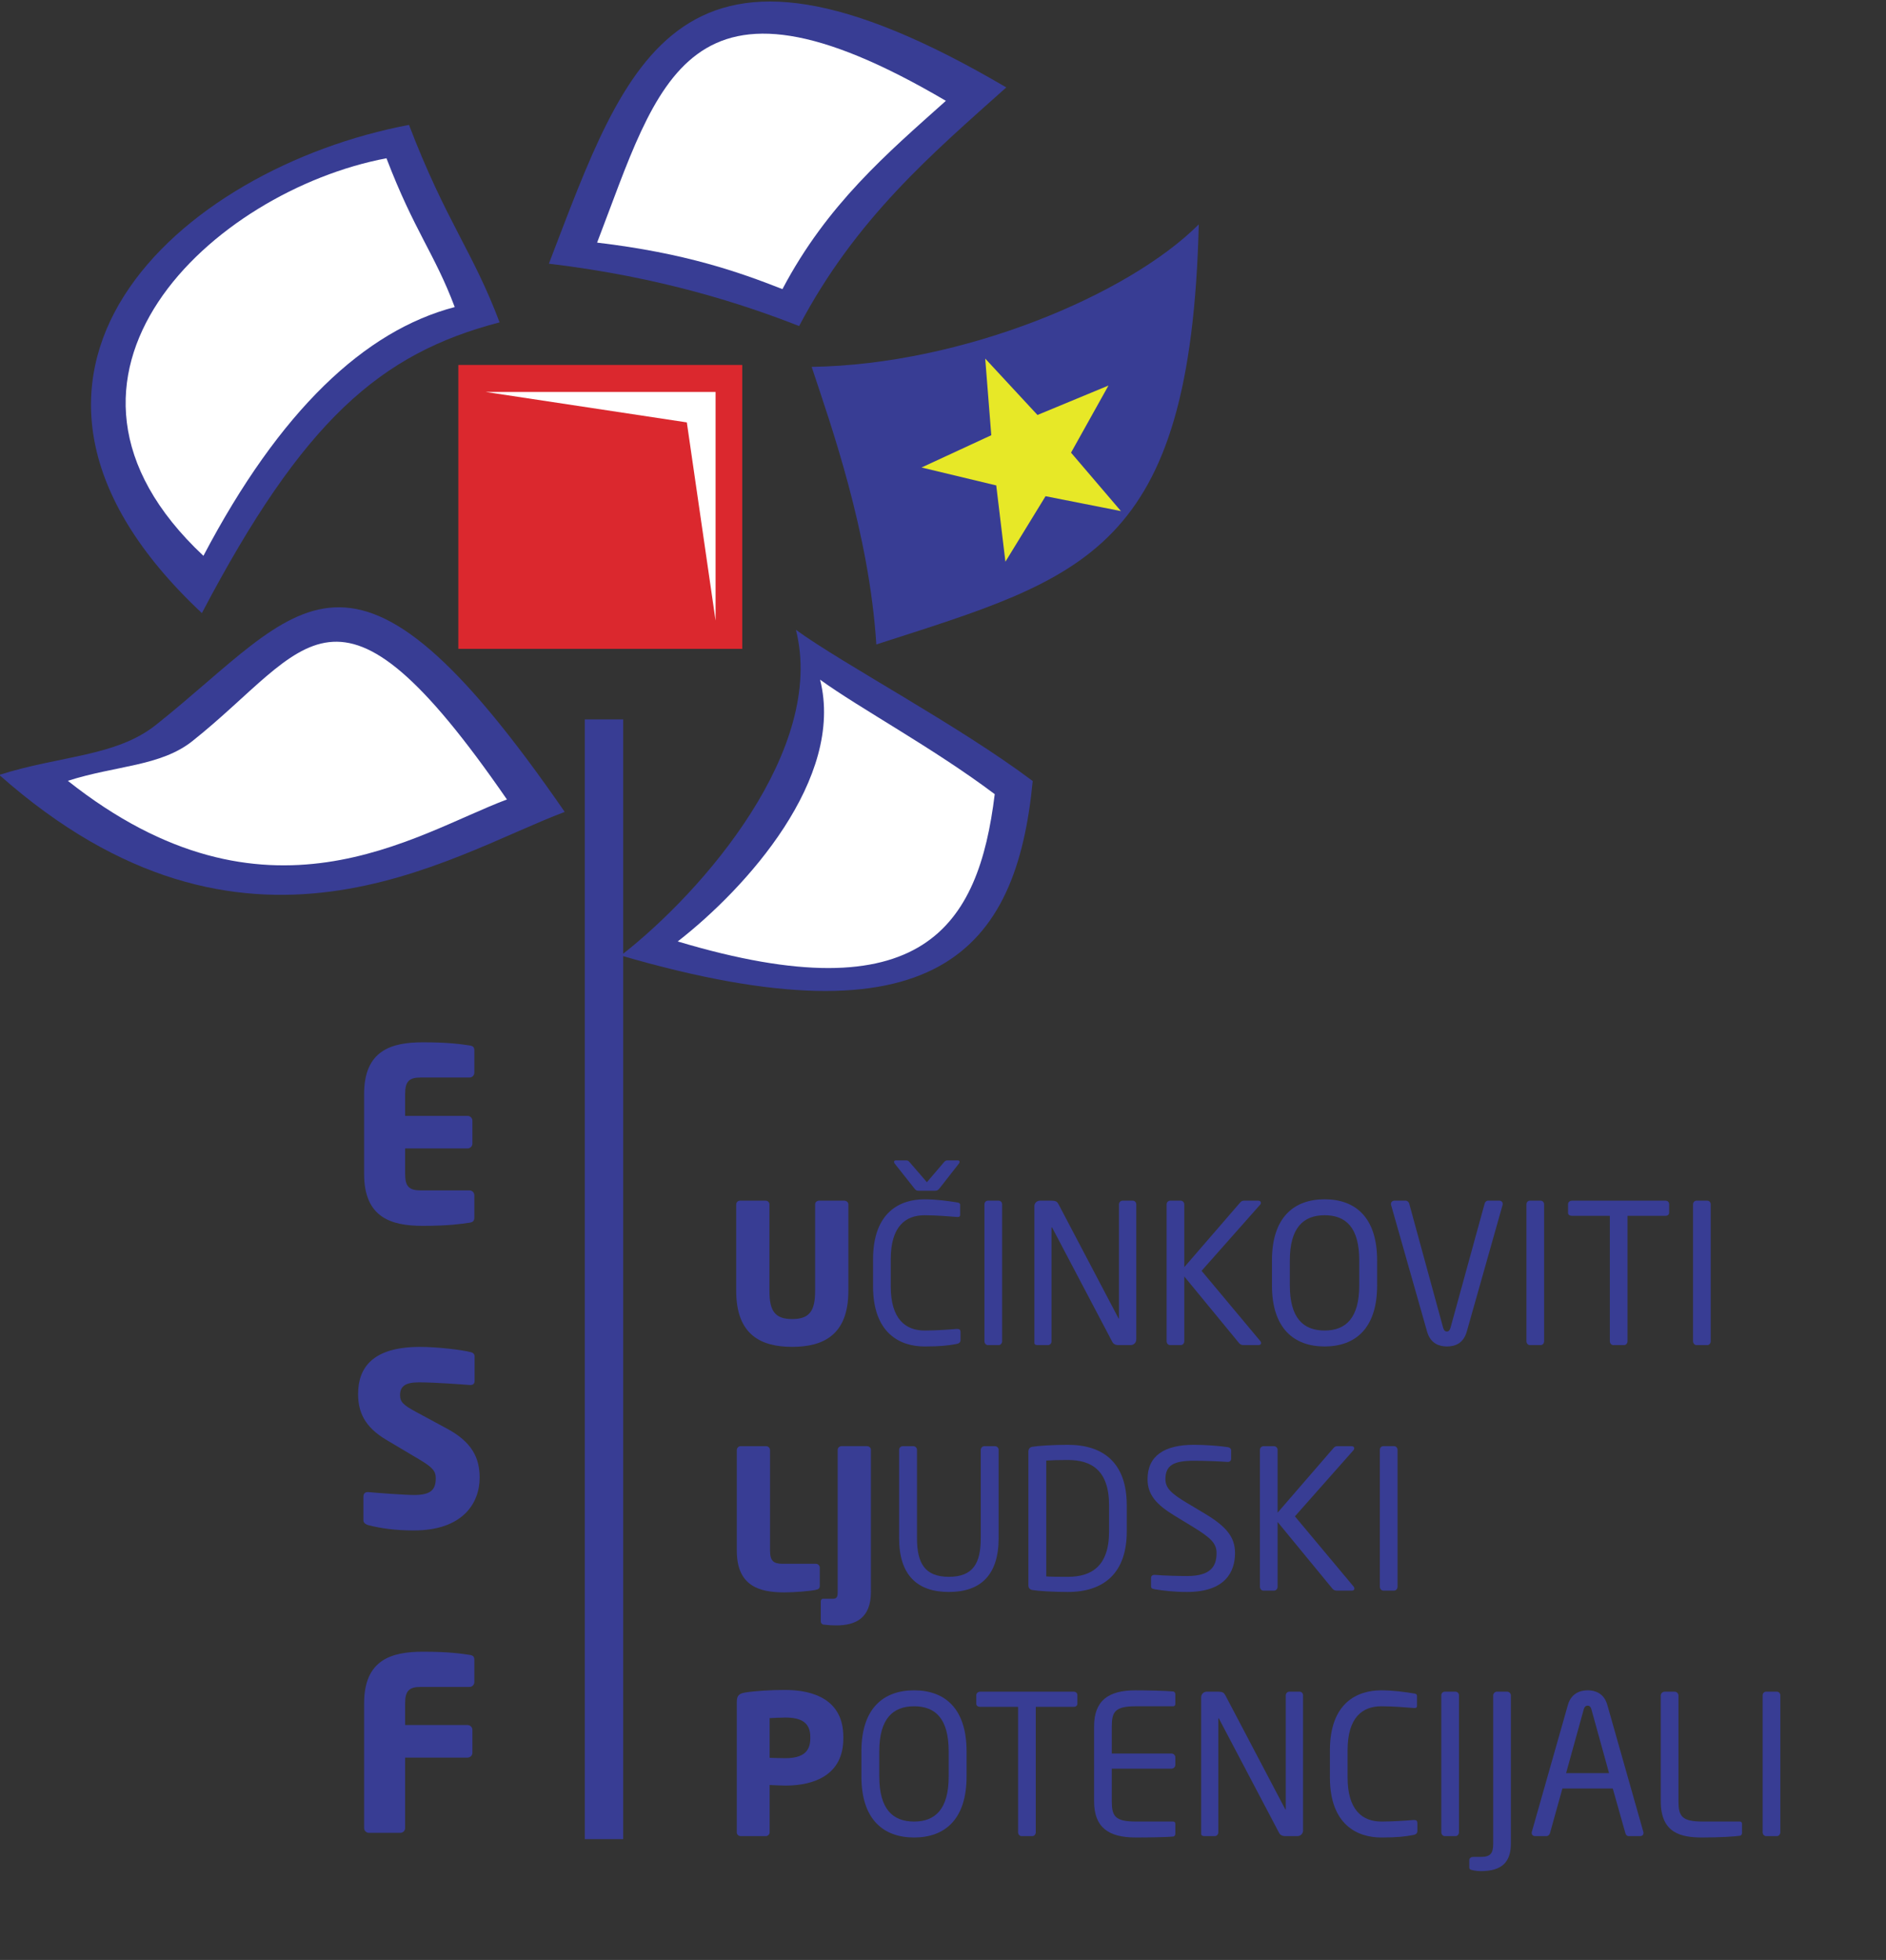 <?xml version="1.0" encoding="UTF-8" standalone="no"?>
<!-- Created with Inkscape (http://www.inkscape.org/) -->

<svg
   version="1.1"
   id="svg2"
   width="148.537"
   height="154.355"
   viewBox="0 0 148.537 154.355"
   xmlns="http://www.w3.org/2000/svg"
   xmlns:svg="http://www.w3.org/2000/svg">
  <rect x="0" y="0" width="148.537" height="154.355" fill="#333333" stroke="none"/>
  <defs
     id="defs6">
    <clipPath
       clipPathUnits="userSpaceOnUse"
       id="clipPath6780">
      <path
         d="M 0,0 H 467.717 V 680.315 H 0 Z"
         id="path6778" />
    </clipPath>
    <clipPath
       clipPathUnits="userSpaceOnUse"
       id="clipPath7262">
      <path
         d="M 171.496,240.609 H 287.717 V 359.664 H 171.496 Z"
         id="path7260" />
    </clipPath>
  </defs>
  <g
     id="g6752"
     transform="matrix(1.333,0,0,-1.333,-235.085,475.167)">
    <g
       id="g6774">
      <g
         id="g6776"
         clip-path="url(#clipPath6780)">
        <g
           id="g6782"
           transform="translate(-2.3e-4,-2e-5)">
          <g
             id="g7256">
            <g
               id="g7258"
               clip-path="url(#clipPath7262)">
              <g
                 id="g7264"
                 transform="translate(452.248,221.805)">
                <path
                   d="M 0,0 C 0,-1.721 0.949,-2.919 2.75,-2.919 4.527,-2.919 5.499,-1.696 5.499,0 5.499,1.696 4.51,2.886 2.75,2.886 0.965,2.886 0,1.721 0,0 m 1.174,0 c 0,0.989 0.458,2.002 1.576,2.002 C 3.867,2.002 4.326,0.989 4.326,0 4.326,-1.013 3.899,-2.034 2.75,-2.034 1.6,-2.034 1.174,-1.013 1.174,0"
                   style="fill:#ffffff;fill-opacity:1;fill-rule:nonzero;stroke:none"
                   id="path7266" />
              </g>
              <g
                 id="g7268"
                 transform="translate(459.541,221.066)">
                <path
                   d="M 0,0 C 0,0.555 0.193,1.319 0.892,1.319 1.584,1.319 1.857,0.579 1.857,0 1.857,-0.587 1.624,-1.343 0.909,-1.343 0.201,-1.343 0,-0.571 0,0 m 1.897,-2.082 h 1.046 v 6.03 H 1.865 V 1.576 H 1.849 C 1.528,1.97 1.15,2.155 0.611,2.155 -0.659,2.155 -1.126,1.142 -1.126,0 c 0,-1.134 0.467,-2.179 1.737,-2.179 0.507,0 0.949,0.161 1.27,0.563 h 0.016"
                   style="fill:#ffffff;fill-opacity:1;fill-rule:nonzero;stroke:none"
                   id="path7270" />
              </g>
              <g
                 id="g7272"
                 transform="translate(463.593,218.983)">
                <path
                   d="m 0,0 h 1.077 v 2.026 c 0,0.531 0.169,1.375 0.949,1.375 0.691,0 0.7,-0.683 0.7,-1.19 V 0 h 1.077 v 2.613 c 0,0.933 -0.426,1.624 -1.407,1.624 -0.563,0 -1.021,-0.185 -1.359,-0.659 H 1.021 V 4.141 H 0"
                   style="fill:#ffffff;fill-opacity:1;fill-rule:nonzero;stroke:none"
                   id="path7274" />
              </g>
              <g
                 id="g7276"
                 transform="translate(468.24,221.025)">
                <path
                   d="m 0,0 c 0,-1.19 0.796,-2.139 2.163,-2.139 1.375,0 2.171,0.949 2.171,2.139 0,1.367 -0.941,2.195 -2.171,2.195 C 0.941,2.195 0,1.367 0,0 m 1.126,0.129 c 0,0.619 0.337,1.23 1.037,1.23 0.707,0 1.045,-0.595 1.045,-1.23 0,-0.692 -0.217,-1.431 -1.045,-1.431 -0.82,0 -1.037,0.747 -1.037,1.431"
                   style="fill:#ffffff;fill-opacity:1;fill-rule:nonzero;stroke:none"
                   id="path7278" />
              </g>
              <g
                 id="g7280"
                 transform="translate(475.95,223.067)">
                <path
                   d="m 0,0 c -0.338,0.072 -0.667,0.153 -1.174,0.153 -0.844,0 -1.624,-0.394 -1.624,-1.287 0,-1.495 1.873,-0.94 1.873,-1.752 0,-0.402 -0.434,-0.507 -0.707,-0.507 -0.37,0 -0.724,0.105 -1.061,0.273 l -0.065,-0.884 c 0.394,-0.104 0.812,-0.177 1.222,-0.177 0.877,0 1.737,0.386 1.737,1.351 0,1.495 -1.873,1.077 -1.873,1.737 0,0.353 0.345,0.458 0.635,0.458 0.394,0 0.635,-0.064 0.965,-0.177"
                   style="fill:#ffffff;fill-opacity:1;fill-rule:nonzero;stroke:none"
                   id="path7282" />
              </g>
              <g
                 id="g7284"
                 transform="translate(479.046,222.288)">
                <path
                   d="m 0,0 h 2.01 l -2.098,-2.428 v -0.876 h 3.441 v 0.836 H 1.222 l 2.058,2.42 V 0.836 H 0"
                   style="fill:#ffffff;fill-opacity:1;fill-rule:nonzero;stroke:none"
                   id="path7286" />
              </g>
              <g
                 id="g7288"
                 transform="translate(483.242,218.983)">
                <path
                   d="m 0,0 h 1.077 v 2.026 c 0,0.531 0.169,1.375 0.949,1.375 0.692,0 0.7,-0.683 0.7,-1.19 V 0 h 1.077 v 2.613 c 0,0.933 -0.426,1.624 -1.407,1.624 -0.563,0 -1.021,-0.185 -1.359,-0.659 H 1.021 V 4.141 H 0"
                   style="fill:#ffffff;fill-opacity:1;fill-rule:nonzero;stroke:none"
                   id="path7290" />
              </g>
              <g
                 id="g7292"
                 transform="translate(488.372,221.982)">
                <path
                   d="m 0,0 c 0.362,0.273 0.82,0.45 1.278,0.45 0.635,0 0.933,-0.225 0.933,-0.892 H 1.616 c -0.45,0 -0.981,-0.04 -1.391,-0.241 -0.41,-0.201 -0.707,-0.563 -0.707,-1.182 0,-0.788 0.715,-1.23 1.447,-1.23 0.49,0 1.029,0.257 1.278,0.715 H 2.259 C 2.267,-2.508 2.267,-2.782 2.307,-2.999 H 3.256 C 3.232,-2.677 3.216,-2.388 3.208,-2.074 3.2,-1.769 3.192,-1.455 3.192,-1.037 v 0.53 c 0,1.223 -0.523,1.745 -1.785,1.745 -0.458,0 -1.021,-0.12 -1.439,-0.313 z m 0.547,-1.801 c 0,0.635 0.715,0.716 1.198,0.716 H 2.211 C 2.211,-1.407 2.163,-1.704 1.986,-1.938 1.817,-2.163 1.56,-2.307 1.23,-2.307 c -0.386,0 -0.683,0.152 -0.683,0.506"
                   style="fill:#ffffff;fill-opacity:1;fill-rule:nonzero;stroke:none"
                   id="path7294" />
              </g>
              <g
                 id="g7296"
                 transform="translate(492.649,218.983)">
                <path
                   d="M 0,0 H 1.077 V 2.01 H 1.093 L 2.476,0 H 3.842 L 2.106,2.291 3.65,4.141 H 2.38 L 1.093,2.484 H 1.077 V 6.03 H 0"
                   style="fill:#ffffff;fill-opacity:1;fill-rule:nonzero;stroke:none"
                   id="path7298" />
              </g>
              <path
                 d="m 499.355,218.983 h 1.077 v 6.03 h -1.077 z"
                 style="fill:#ffffff;fill-opacity:1;fill-rule:nonzero;stroke:none"
                 id="path7300" />
              <g
                 id="g7302"
                 transform="translate(501.3,221.025)">
                <path
                   d="m 0,0 c 0,-1.19 0.796,-2.139 2.163,-2.139 1.375,0 2.171,0.949 2.171,2.139 0,1.367 -0.941,2.195 -2.171,2.195 C 0.941,2.195 0,1.367 0,0 m 1.126,0.129 c 0,0.619 0.337,1.23 1.037,1.23 0.707,0 1.045,-0.595 1.045,-1.23 0,-0.692 -0.217,-1.431 -1.045,-1.431 -0.82,0 -1.037,0.747 -1.037,1.431"
                   style="fill:#ffffff;fill-opacity:1;fill-rule:nonzero;stroke:none"
                   id="path7304" />
              </g>
              <g
                 id="g7306"
                 transform="translate(508.255,219.819)">
                <path
                   d="m 0,0 c -0.62,0 -0.917,0.691 -0.917,1.254 0,0.635 0.233,1.311 0.965,1.311 0.627,0 0.901,-0.579 0.901,-1.287 C 0.949,0.587 0.675,0 0,0 M 0.996,3.304 V 2.742 H 0.98 c -0.297,0.474 -0.723,0.659 -1.269,0.659 -1.239,0 -1.753,-1.15 -1.753,-2.147 0,-1.109 0.465,-2.09 1.688,-2.09 0.603,0 1.085,0.305 1.286,0.659 h 0.017 c 0,-0.715 -0.057,-1.608 -1.247,-1.608 -0.338,0 -0.877,0.185 -1.206,0.362 L -1.592,-2.34 c 0.515,-0.217 1.004,-0.281 1.431,-0.281 1.736,0 2.186,1.061 2.186,2.187 v 3.738"
                   style="fill:#ffffff;fill-opacity:1;fill-rule:nonzero;stroke:none"
                   id="path7308" />
              </g>
              <g
                 id="g7310"
                 transform="translate(511.125,221.025)">
                <path
                   d="m 0,0 c 0,-1.19 0.796,-2.139 2.163,-2.139 1.375,0 2.171,0.949 2.171,2.139 0,1.367 -0.941,2.195 -2.171,2.195 C 0.941,2.195 0,1.367 0,0 m 1.126,0.129 c 0,0.619 0.337,1.23 1.037,1.23 0.707,0 1.045,-0.595 1.045,-1.23 0,-0.692 -0.217,-1.431 -1.045,-1.431 -0.82,0 -1.037,0.747 -1.037,1.431"
                   style="fill:#ffffff;fill-opacity:1;fill-rule:nonzero;stroke:none"
                   id="path7312" />
              </g>
              <g
                 id="g7314"
                 transform="translate(516.656,220.229)">
                <path
                   d="m 0,0 c 0,-0.82 0.466,-1.343 1.31,-1.343 0.322,0 0.571,0.032 0.796,0.097 l -0.032,0.852 c -0.112,-0.072 -0.297,-0.113 -0.49,-0.113 -0.41,0 -0.507,0.33 -0.507,0.684 V 2.106 H 2.034 V 2.894 H 1.077 V 4.068 L 0,3.723 V 2.894 H -0.796 V 2.106 H 0"
                   style="fill:#ffffff;fill-opacity:1;fill-rule:nonzero;stroke:none"
                   id="path7316" />
              </g>
              <path
                 d="m 519.454,218.983 h 1.077 v 4.141 h -1.077 z m 0,4.897 h 1.077 v 1.029 h -1.077 z"
                 style="fill:#ffffff;fill-opacity:1;fill-rule:nonzero;stroke:none"
                 id="path7318" />
              <g
                 id="g7320"
                 transform="translate(521.665,217.295)">
                <path
                   d="M 0,0 H 1.077 V 2.163 H 1.093 C 1.471,1.704 1.849,1.592 2.307,1.592 c 1.295,0 1.761,1.045 1.761,2.179 0,1.141 -0.466,2.154 -1.736,2.154 -0.636,0 -1.046,-0.281 -1.287,-0.683 H 1.029 V 5.829 H 0 Z m 2.05,5.089 c 0.7,0 0.893,-0.763 0.893,-1.318 0,-0.571 -0.201,-1.343 -0.909,-1.343 -0.716,0 -0.949,0.756 -0.949,1.343 0,0.579 0.274,1.318 0.965,1.318"
                   style="fill:#ffffff;fill-opacity:1;fill-rule:nonzero;stroke:none"
                   id="path7322" />
              </g>
              <g
                 id="g7324"
                 transform="translate(530.268,218.983)">
                <path
                   d="M 0,0 H 1.383 L 3.272,5.612 H 2.155 L 0.732,1.206 H 0.716 l -1.44,4.406 H -1.93"
                   style="fill:#ffffff;fill-opacity:1;fill-rule:nonzero;stroke:none"
                   id="path7326" />
              </g>
              <g
                 id="g7328"
                 transform="translate(534.255,223.277)">
                <path
                   d="M 0,0 0.563,-0.732 1.512,0.04 V -4.293 H 2.637 V 1.319 H 1.64"
                   style="fill:#ffffff;fill-opacity:1;fill-rule:nonzero;stroke:none"
                   id="path7330" />
              </g>
              <g
                 id="g7332"
                 transform="translate(452.38,84.015)">
                <path
                   d="M 0,0 H 0.37 V 1.87 L 2.182,0 H 2.691 L 0.724,1.978 2.535,3.741 H 2.053 L 0.37,2.063 V 3.741 H 0"
                   style="fill:#ffffff;fill-opacity:1;fill-rule:nonzero;stroke:none"
                   id="path7334" />
              </g>
              <g
                 id="g7336"
                 transform="translate(455.569,84.015)">
                <path
                   d="m 0,0 h 0.338 v 1.512 c 0,0.454 0.193,0.996 0.809,0.996 0.466,0 0.649,-0.332 0.649,-0.846 V 0 h 0.337 v 1.747 c 0,0.6 -0.257,1.051 -0.932,1.051 -0.569,0 -0.772,-0.306 -0.885,-0.552 H 0.306 V 2.733 H -0.021 C 0,2.514 0,2.299 0,2.09"
                   style="fill:#ffffff;fill-opacity:1;fill-rule:nonzero;stroke:none"
                   id="path7338" />
              </g>
              <g
                 id="g7340"
                 transform="translate(457.975,82.884)">
                <path
                   d="m 0,0 c 0.054,-0.011 0.15,-0.027 0.295,-0.027 0.493,0 0.616,0.333 0.616,0.772 V 3.864 H 0.573 V 0.788 C 0.573,0.504 0.547,0.263 0.204,0.263 0.139,0.263 0.048,0.279 0,0.294 Z M 0.911,5.044 H 0.573 V 4.593 h 0.338 z"
                   style="fill:#ffffff;fill-opacity:1;fill-rule:nonzero;stroke:none"
                   id="path7342" />
              </g>
              <path
                 d="m 459.739,84.015 h 0.338 v 2.733 h -0.338 z m 0.338,3.913 h -0.338 v -0.451 h 0.338 z"
                 style="fill:#ffffff;fill-opacity:1;fill-rule:nonzero;stroke:none"
                 id="path7344" />
              <g
                 id="g7346"
                 transform="translate(461.138,85.382)">
                <path
                   d="m 0,0 c 0,0.531 0.166,1.142 0.809,1.142 0.617,0 0.81,-0.483 0.81,-1.142 0,-0.498 -0.22,-1.077 -0.831,-1.077 C 0.214,-1.077 0,-0.537 0,0 M 1.956,1.366 H 1.619 V 1.055 H 1.608 C 1.356,1.383 1.12,1.431 0.756,1.431 -0.048,1.431 -0.37,0.831 -0.37,0 c 0,-0.606 0.279,-1.367 1.153,-1.367 0.348,0 0.648,0.14 0.83,0.536 h 0.011 c 0,-0.772 -0.075,-1.404 -0.943,-1.404 -0.295,0 -0.595,0.086 -0.804,0.193 L -0.15,-2.38 c 0.139,-0.043 0.466,-0.145 0.825,-0.145 0.938,0 1.281,0.622 1.281,1.383"
                   style="fill:#ffffff;fill-opacity:1;fill-rule:nonzero;stroke:none"
                   id="path7348" />
              </g>
              <g
                 id="g7350"
                 transform="translate(465.479,84.015)">
                <path
                   d="M 0,0 H 0.332 C 0.306,0.188 0.306,0.354 0.306,0.574 V 1.78 c 0,0.712 -0.285,1.018 -0.96,1.018 -0.241,0 -0.595,-0.087 -0.804,-0.188 V 2.283 c 0.252,0.16 0.52,0.225 0.804,0.225 0.456,0 0.622,-0.235 0.622,-0.702 V 1.667 h -0.065 c -0.707,0 -1.683,-0.044 -1.683,-0.96 0,-0.246 0.124,-0.772 0.901,-0.772 0.338,0 0.718,0.178 0.868,0.505 L 0,0.44 Z m -0.032,1.211 c 0,-0.294 -0.016,-0.987 -0.81,-0.987 -0.31,0 -0.568,0.135 -0.568,0.494 0,0.601 0.697,0.66 1.281,0.66 h 0.097"
                   style="fill:#ffffff;fill-opacity:1;fill-rule:nonzero;stroke:none"
                   id="path7352" />
              </g>
              <g
                 id="g7354"
                 transform="translate(468.288,85.382)">
                <path
                   d="m 0,0 c 0,0.531 0.166,1.142 0.809,1.142 0.617,0 0.81,-0.483 0.81,-1.142 0,-0.498 -0.22,-1.077 -0.831,-1.077 C 0.214,-1.077 0,-0.537 0,0 M 1.956,1.366 H 1.619 V 1.055 H 1.608 C 1.356,1.383 1.12,1.431 0.756,1.431 -0.048,1.431 -0.37,0.831 -0.37,0 c 0,-0.606 0.279,-1.367 1.153,-1.367 0.348,0 0.648,0.14 0.83,0.536 h 0.011 c 0,-0.772 -0.075,-1.404 -0.943,-1.404 -0.295,0 -0.595,0.086 -0.804,0.193 L -0.15,-2.38 c 0.139,-0.043 0.466,-0.145 0.825,-0.145 0.938,0 1.281,0.622 1.281,1.383"
                   style="fill:#ffffff;fill-opacity:1;fill-rule:nonzero;stroke:none"
                   id="path7356" />
              </g>
              <g
                 id="g7358"
                 transform="translate(471.059,84.015)">
                <path
                   d="m 0,0 h 0.338 v 1.351 c 0,0.492 0.144,1.092 0.68,1.092 0.086,0 0.177,-0.01 0.247,-0.031 V 2.766 C 1.206,2.781 1.109,2.798 1.029,2.798 0.681,2.798 0.45,2.514 0.327,2.208 H 0.316 V 2.733 H -0.021 C 0,2.535 0,2.422 0,2.123"
                   style="fill:#ffffff;fill-opacity:1;fill-rule:nonzero;stroke:none"
                   id="path7360" />
              </g>
              <g
                 id="g7362"
                 transform="translate(474.414,84.015)">
                <path
                   d="M 0,0 H 0.332 C 0.306,0.188 0.306,0.354 0.306,0.574 V 1.78 c 0,0.712 -0.285,1.018 -0.96,1.018 -0.241,0 -0.595,-0.087 -0.804,-0.188 V 2.283 c 0.252,0.16 0.52,0.225 0.804,0.225 0.456,0 0.622,-0.235 0.622,-0.702 V 1.667 h -0.065 c -0.707,0 -1.683,-0.044 -1.683,-0.96 0,-0.246 0.124,-0.772 0.901,-0.772 0.338,0 0.718,0.178 0.868,0.505 L 0,0.44 Z m -0.032,1.211 c 0,-0.294 -0.016,-0.987 -0.81,-0.987 -0.31,0 -0.568,0.135 -0.568,0.494 0,0.601 0.697,0.66 1.281,0.66 h 0.097"
                   style="fill:#ffffff;fill-opacity:1;fill-rule:nonzero;stroke:none"
                   id="path7364" />
              </g>
              <g
                 id="g7366"
                 transform="translate(475.755,84.015)">
                <path
                   d="m 0,0 h 0.338 v 2.443 h 0.616 v 0.29 H 0.338 v 0.236 c 0,0.327 -0.049,0.825 0.412,0.825 0.097,0 0.199,-0.021 0.268,-0.058 L 1.04,4.031 C 0.975,4.068 0.831,4.084 0.724,4.084 0.021,4.084 0,3.505 0,2.931 V 2.733 H -0.552 V 2.443 H 0"
                   style="fill:#ffffff;fill-opacity:1;fill-rule:nonzero;stroke:none"
                   id="path7368" />
              </g>
              <path
                 d="m 477.309,84.015 h 0.338 v 2.733 h -0.338 z m 0.338,3.913 h -0.338 v -0.451 h 0.338 z"
                 style="fill:#ffffff;fill-opacity:1;fill-rule:nonzero;stroke:none"
                 id="path7370" />
              <g
                 id="g7372"
                 transform="translate(480.305,86.705)">
                <path
                   d="m 0,0 c -0.096,0.033 -0.332,0.108 -0.659,0.108 -0.809,0 -1.35,-0.59 -1.35,-1.431 0,-0.761 0.428,-1.432 1.307,-1.432 0.258,0 0.472,0.017 0.702,0.096 l -0.032,0.317 c -0.203,-0.075 -0.402,-0.124 -0.617,-0.124 -0.615,0 -0.991,0.521 -0.991,1.143 0,0.664 0.37,1.141 1.03,1.141 0.182,0 0.402,-0.059 0.584,-0.139 z M 0.033,1.148 H -0.214 L -0.685,0.6 -1.158,1.148 h -0.246 l 0.499,-0.772 h 0.439"
                   style="fill:#ffffff;fill-opacity:1;fill-rule:nonzero;stroke:none"
                   id="path7374" />
              </g>
              <g
                 id="g7376"
                 transform="translate(480.879,84.015)">
                <path
                   d="M 0,0 H 0.338 V 1.404 L 1.688,0 H 2.155 L 0.659,1.522 1.994,2.733 H 1.56 L 0.338,1.613 V 4.02 H 0"
                   style="fill:#ffffff;fill-opacity:1;fill-rule:nonzero;stroke:none"
                   id="path7378" />
              </g>
              <path
                 d="m 483.559,84.015 h 0.338 v 2.733 h -0.338 z m 0.337,3.913 h -0.338 v -0.451 h 0.338 z"
                 style="fill:#ffffff;fill-opacity:1;fill-rule:nonzero;stroke:none"
                 id="path7380" />
              <g
                 id="g7382"
                 transform="translate(484.749,84.015)">
                <path
                   d="m 0,0 h 0.338 v 1.463 c 0,0.477 0.208,1.045 0.809,1.045 0.557,0 0.649,-0.407 0.649,-0.879 V 0 H 2.133 V 1.635 C 2.133,2.31 1.935,2.798 1.201,2.798 0.799,2.798 0.493,2.573 0.348,2.273 H 0.338 V 4.02 H 0"
                   style="fill:#ffffff;fill-opacity:1;fill-rule:nonzero;stroke:none"
                   id="path7384" />
              </g>
              <g
                 id="g7386"
                 transform="translate(488.978,84.079)">
                <path
                   d="m 0,0 c 0.241,-0.096 0.503,-0.129 0.766,-0.129 0.413,0 0.955,0.199 0.955,0.778 0,0.895 -1.346,0.83 -1.346,1.34 0,0.347 0.241,0.455 0.59,0.455 0.187,0 0.428,-0.048 0.605,-0.128 L 1.602,2.61 C 1.361,2.701 1.072,2.734 0.927,2.734 0.476,2.734 0.037,2.529 0.037,1.989 0.037,1.195 1.35,1.296 1.35,0.649 1.35,0.338 1.067,0.16 0.744,0.16 0.482,0.16 0.235,0.23 0.032,0.332"
                   style="fill:#ffffff;fill-opacity:1;fill-rule:nonzero;stroke:none"
                   id="path7388" />
              </g>
              <g
                 id="g7390"
                 transform="translate(492.482,86.748)">
                <path
                   d="M 0,0 H -0.622 V 0.777 L -0.959,0.66 V 0 h -0.536 v -0.289 h 0.536 v -1.597 c 0,-0.499 0.021,-0.912 0.621,-0.912 0.166,0 0.333,0.044 0.413,0.075 l -0.021,0.28 c -0.097,-0.039 -0.183,-0.065 -0.311,-0.065 -0.274,0 -0.365,0.204 -0.365,0.45 v 1.769 H 0"
                   style="fill:#ffffff;fill-opacity:1;fill-rule:nonzero;stroke:none"
                   id="path7392" />
              </g>
              <g
                 id="g7394"
                 transform="translate(494.659,84.015)">
                <path
                   d="M 0,0 H 0.332 C 0.305,0.188 0.305,0.354 0.305,0.574 V 1.78 c 0,0.712 -0.284,1.018 -0.96,1.018 -0.24,0 -0.595,-0.087 -0.804,-0.188 V 2.283 c 0.253,0.16 0.52,0.225 0.804,0.225 0.456,0 0.622,-0.235 0.622,-0.702 V 1.667 h -0.064 c -0.708,0 -1.683,-0.044 -1.683,-0.96 0,-0.246 0.123,-0.772 0.9,-0.772 0.338,0 0.719,0.178 0.869,0.505 L 0,0.44 Z m -0.033,1.211 c 0,-0.294 -0.016,-0.987 -0.809,-0.987 -0.311,0 -0.568,0.135 -0.568,0.494 0,0.601 0.696,0.66 1.281,0.66 h 0.096"
                   style="fill:#ffffff;fill-opacity:1;fill-rule:nonzero;stroke:none"
                   id="path7396" />
              </g>
              <g
                 id="g7398"
                 transform="translate(495.769,84.015)">
                <path
                   d="m 0,0 h 0.337 v 1.512 c 0,0.454 0.194,0.996 0.809,0.996 0.467,0 0.649,-0.332 0.649,-0.846 V 0 h 0.338 v 1.747 c 0,0.6 -0.258,1.051 -0.933,1.051 -0.568,0 -0.772,-0.306 -0.884,-0.552 H 0.305 V 2.733 H -0.022 C 0,2.514 0,2.299 0,2.09"
                   style="fill:#ffffff;fill-opacity:1;fill-rule:nonzero;stroke:none"
                   id="path7400" />
              </g>
              <g
                 id="g7402"
                 transform="translate(500.914,88.035)">
                <path
                   d="m 0,0 h -0.338 v -1.747 h -0.01 c -0.049,0.134 -0.317,0.525 -0.853,0.525 -0.804,0 -1.125,-0.6 -1.125,-1.431 0,-0.81 0.375,-1.432 1.125,-1.432 0.392,0 0.67,0.151 0.853,0.499 h 0.01 V -4.02 H 0 Z m -1.956,-2.653 c 0,0.53 0.166,1.141 0.809,1.141 0.6,0 0.809,-0.643 0.809,-1.141 0,-0.499 -0.209,-1.143 -0.809,-1.143 -0.643,0 -0.809,0.612 -0.809,1.143"
                   style="fill:#ffffff;fill-opacity:1;fill-rule:nonzero;stroke:none"
                   id="path7404" />
              </g>
              <g
                 id="g7406"
                 transform="translate(503.299,84.015)">
                <path
                   d="M 0,0 H 0.332 C 0.306,0.188 0.306,0.354 0.306,0.574 V 1.78 c 0,0.712 -0.285,1.018 -0.96,1.018 -0.241,0 -0.595,-0.087 -0.804,-0.188 V 2.283 c 0.252,0.16 0.52,0.225 0.804,0.225 0.456,0 0.622,-0.235 0.622,-0.702 V 1.667 h -0.064 c -0.708,0 -1.684,-0.044 -1.684,-0.96 0,-0.246 0.124,-0.772 0.901,-0.772 0.338,0 0.718,0.178 0.868,0.505 L 0,0.44 Z m -0.032,1.211 c 0,-0.294 -0.016,-0.987 -0.81,-0.987 -0.31,0 -0.568,0.135 -0.568,0.494 0,0.601 0.697,0.66 1.281,0.66 h 0.097"
                   style="fill:#ffffff;fill-opacity:1;fill-rule:nonzero;stroke:none"
                   id="path7408" />
              </g>
              <g
                 id="g7410"
                 transform="translate(504.408,84.015)">
                <path
                   d="m 0,0 h 0.338 v 1.351 c 0,0.492 0.144,1.092 0.68,1.092 0.086,0 0.177,-0.01 0.247,-0.031 V 2.766 C 1.206,2.781 1.109,2.798 1.029,2.798 0.681,2.798 0.45,2.514 0.327,2.208 H 0.316 V 2.733 H -0.021 C 0,2.535 0,2.422 0,2.123"
                   style="fill:#ffffff;fill-opacity:1;fill-rule:nonzero;stroke:none"
                   id="path7412" />
              </g>
              <g
                 id="g7414"
                 transform="translate(508.262,88.035)">
                <path
                   d="m 0,0 h -0.338 v -1.747 h -0.01 c -0.049,0.134 -0.317,0.525 -0.853,0.525 -0.804,0 -1.125,-0.6 -1.125,-1.431 0,-0.81 0.375,-1.432 1.125,-1.432 0.392,0 0.67,0.151 0.853,0.499 h 0.01 V -4.02 H 0 Z m -1.956,-2.653 c 0,0.53 0.166,1.141 0.809,1.141 0.6,0 0.809,-0.643 0.809,-1.141 0,-0.499 -0.209,-1.143 -0.809,-1.143 -0.643,0 -0.809,0.612 -0.809,1.143"
                   style="fill:#ffffff;fill-opacity:1;fill-rule:nonzero;stroke:none"
                   id="path7416" />
              </g>
              <g
                 id="g7418"
                 transform="translate(510.647,84.015)">
                <path
                   d="M 0,0 H 0.332 C 0.306,0.188 0.306,0.354 0.306,0.574 V 1.78 c 0,0.712 -0.285,1.018 -0.96,1.018 -0.241,0 -0.595,-0.087 -0.804,-0.188 V 2.283 c 0.252,0.16 0.52,0.225 0.804,0.225 0.456,0 0.622,-0.235 0.622,-0.702 V 1.667 h -0.065 c -0.707,0 -1.683,-0.044 -1.683,-0.96 0,-0.246 0.124,-0.772 0.901,-0.772 0.338,0 0.718,0.178 0.868,0.505 L 0,0.44 Z m -0.032,1.211 c 0,-0.294 -0.016,-0.987 -0.81,-0.987 -0.31,0 -0.568,0.135 -0.568,0.494 0,0.601 0.697,0.66 1.281,0.66 h 0.097"
                   style="fill:#ffffff;fill-opacity:1;fill-rule:nonzero;stroke:none"
                   id="path7420" />
              </g>
              <g
                 id="g7422"
                 transform="translate(513.284,84.015)">
                <path
                   d="M 0,0 H 1.897 V 0.321 H 0.37 V 1.763 H 1.758 V 2.084 H 0.37 V 3.42 H 1.833 V 3.741 H 0"
                   style="fill:#ffffff;fill-opacity:1;fill-rule:nonzero;stroke:none"
                   id="path7424" />
              </g>
              <g
                 id="g7426"
                 transform="translate(515.825,84.112)">
                <path
                   d="m 0,0 c 0.198,-0.086 0.482,-0.161 0.847,-0.161 0.579,0 1.227,0.3 1.227,1.056 0,1.093 -1.715,1.099 -1.715,1.849 0,0.483 0.424,0.643 0.809,0.643 0.252,0 0.515,-0.048 0.681,-0.139 L 1.908,3.586 C 1.651,3.682 1.356,3.709 1.174,3.709 c -0.659,0 -1.185,-0.375 -1.185,-0.976 0,-0.98 1.715,-1.071 1.715,-1.806 0,-0.531 -0.38,-0.766 -0.841,-0.766 -0.348,0 -0.606,0.08 -0.826,0.22"
                   style="fill:#ffffff;fill-opacity:1;fill-rule:nonzero;stroke:none"
                   id="path7428" />
              </g>
              <path
                 d="m 518.596,84.015 h 0.37 v 3.741 h -0.37 z"
                 style="fill:#ffffff;fill-opacity:1;fill-rule:nonzero;stroke:none"
                 id="path7430" />
              <g
                 id="g7432"
                 transform="translate(521.276,84.015)">
                <path
                   d="M 0,0 H 0.37 V 1.763 H 1.715 V 2.084 H 0.37 V 3.42 H 1.78 V 3.741 H 0"
                   style="fill:#ffffff;fill-opacity:1;fill-rule:nonzero;stroke:none"
                   id="path7434" />
              </g>
              <g
                 id="g7436"
                 transform="translate(523.458,85.382)">
                <path
                   d="M 0,0 C 0,-0.745 0.391,-1.432 1.276,-1.432 2.16,-1.432 2.551,-0.745 2.551,0 2.551,0.744 2.16,1.431 1.276,1.431 0.391,1.431 0,0.744 0,0 m 0.37,0 c 0,0.632 0.316,1.142 0.906,1.142 0.589,0 0.906,-0.51 0.906,-1.142 0,-0.633 -0.317,-1.142 -0.906,-1.142 -0.59,0 -0.906,0.509 -0.906,1.142"
                   style="fill:#ffffff;fill-opacity:1;fill-rule:nonzero;stroke:none"
                   id="path7438" />
              </g>
              <g
                 id="g7440"
                 transform="translate(526.647,84.015)">
                <path
                   d="m 0,0 h 0.338 v 1.512 c 0,0.454 0.193,0.996 0.809,0.996 0.466,0 0.649,-0.332 0.649,-0.846 V 0 h 0.337 v 1.747 c 0,0.6 -0.257,1.051 -0.932,1.051 -0.569,0 -0.772,-0.306 -0.885,-0.552 H 0.306 V 2.733 H -0.021 C 0,2.514 0,2.299 0,2.09"
                   style="fill:#ffffff;fill-opacity:1;fill-rule:nonzero;stroke:none"
                   id="path7442" />
              </g>
              <g
                 id="g7444"
                 transform="translate(531.792,88.035)">
                <path
                   d="m 0,0 h -0.337 v -1.747 h -0.011 c -0.048,0.134 -0.316,0.525 -0.853,0.525 -0.804,0 -1.125,-0.6 -1.125,-1.431 0,-0.81 0.375,-1.432 1.125,-1.432 0.392,0 0.67,0.151 0.853,0.499 h 0.011 V -4.02 H 0 Z m -1.956,-2.653 c 0,0.53 0.166,1.141 0.81,1.141 0.6,0 0.809,-0.643 0.809,-1.141 0,-0.499 -0.209,-1.143 -0.809,-1.143 -0.644,0 -0.81,0.612 -0.81,1.143"
                   style="fill:#ffffff;fill-opacity:1;fill-rule:nonzero;stroke:none"
                   id="path7446" />
              </g>
              <g
                 id="g7448"
                 transform="translate(532.398,85.382)">
                <path
                   d="M 0,0 C 0,-0.745 0.391,-1.432 1.276,-1.432 2.16,-1.432 2.552,-0.745 2.552,0 2.552,0.744 2.16,1.431 1.276,1.431 0.391,1.431 0,0.744 0,0 m 0.37,0 c 0,0.632 0.316,1.142 0.906,1.142 0.589,0 0.906,-0.51 0.906,-1.142 0,-0.633 -0.317,-1.142 -0.906,-1.142 -0.59,0 -0.906,0.509 -0.906,1.142"
                   style="fill:#ffffff;fill-opacity:1;fill-rule:nonzero;stroke:none"
                   id="path7450" />
              </g>
              <g
                 id="g7452"
                 transform="translate(537.495,86.748)">
                <path
                   d="M 0,0 H -0.354 L -1.147,-2.364 H -1.158 L -1.914,0 h -0.369 l 0.927,-2.733 h 0.397"
                   style="fill:#ffffff;fill-opacity:1;fill-rule:nonzero;stroke:none"
                   id="path7454" />
              </g>
              <path
                 d="m 537.967,84.015 h 0.338 v 2.733 h -0.338 z m 0.338,3.913 h -0.338 v -0.451 h 0.338 z"
                 style="fill:#ffffff;fill-opacity:1;fill-rule:nonzero;stroke:none"
                 id="path7456" />
              <g
                 id="g7458"
                 transform="translate(540.491,84.015)">
                <path
                   d="m 0,0 h 2.246 v 0.321 h -1.79 l 0.675,0.74 C 1.613,1.592 2.16,2.24 2.16,2.798 2.16,3.473 1.683,3.779 1.077,3.779 0.772,3.779 0.407,3.661 0.134,3.527 L 0.198,3.189 c 0.295,0.171 0.563,0.268 0.901,0.268 0.37,0 0.659,-0.279 0.659,-0.676 0,-0.455 -0.45,-1.013 -0.9,-1.511 L 0,0.321"
                   style="fill:#ffffff;fill-opacity:1;fill-rule:nonzero;stroke:none"
                   id="path7460" />
              </g>
              <g
                 id="g7462"
                 transform="translate(544.693,87.472)">
                <path
                   d="m 0,0 c 0.777,0 0.858,-0.965 0.858,-1.587 0,-0.621 -0.081,-1.585 -0.858,-1.585 -0.777,0 -0.858,0.964 -0.858,1.585 C -0.858,-0.965 -0.777,0 0,0 m 0,0.322 c -0.997,0 -1.228,-1.034 -1.228,-1.909 0,-0.781 0.161,-1.908 1.228,-1.908 1.067,0 1.227,1.127 1.227,1.908 0,0.875 -0.23,1.909 -1.227,1.909"
                   style="fill:#ffffff;fill-opacity:1;fill-rule:nonzero;stroke:none"
                   id="path7464" />
              </g>
              <g
                 id="g7466"
                 transform="translate(546.843,87.049)">
                <path
                   d="m 0,0 0.204,-0.241 0.605,0.53 v -3.323 h 0.37 V 0.708 H 0.847"
                   style="fill:#ffffff;fill-opacity:1;fill-rule:nonzero;stroke:none"
                   id="path7468" />
              </g>
              <g
                 id="g7470"
                 transform="translate(551.072,85.2)">
                <path
                   d="m 0,0 h -1.447 l 1.436,2.187 H 0 Z M -1.785,-0.322 H 0 v -0.863 h 0.37 v 0.863 H 0.922 V 0 H 0.37 V 2.557 H -0.102 L -1.785,0.043"
                   style="fill:#ffffff;fill-opacity:1;fill-rule:nonzero;stroke:none"
                   id="path7472" />
              </g>
              <path
                 d="m 552.669,84.015 h 0.434 v 0.45 h -0.434 z"
                 style="fill:#ffffff;fill-opacity:1;fill-rule:nonzero;stroke:none"
                 id="path7474" />
              <path
                 d="m 553.854,85.275 h 1.345 v 0.369 h -1.345 z"
                 style="fill:#ffffff;fill-opacity:1;fill-rule:nonzero;stroke:none"
                 id="path7476" />
              <g
                 id="g7478"
                 transform="translate(555.687,84.015)">
                <path
                   d="m 0,0 h 2.246 v 0.321 h -1.79 l 0.675,0.74 C 1.613,1.592 2.16,2.24 2.16,2.798 2.16,3.473 1.683,3.779 1.077,3.779 0.772,3.779 0.407,3.661 0.134,3.527 L 0.198,3.189 c 0.295,0.171 0.563,0.268 0.901,0.268 0.37,0 0.659,-0.279 0.659,-0.676 0,-0.455 -0.45,-1.013 -0.9,-1.511 L 0,0.321"
                   style="fill:#ffffff;fill-opacity:1;fill-rule:nonzero;stroke:none"
                   id="path7480" />
              </g>
              <g
                 id="g7482"
                 transform="translate(559.889,87.472)">
                <path
                   d="m 0,0 c 0.777,0 0.858,-0.965 0.858,-1.587 0,-0.621 -0.081,-1.585 -0.858,-1.585 -0.777,0 -0.858,0.964 -0.858,1.585 C -0.858,-0.965 -0.777,0 0,0 m 0,0.322 c -0.997,0 -1.227,-1.034 -1.227,-1.909 0,-0.781 0.16,-1.908 1.227,-1.908 1.067,0 1.227,1.127 1.227,1.908 0,0.875 -0.23,1.909 -1.227,1.909"
                   style="fill:#ffffff;fill-opacity:1;fill-rule:nonzero;stroke:none"
                   id="path7484" />
              </g>
              <g
                 id="g7486"
                 transform="translate(561.646,84.015)">
                <path
                   d="m 0,0 h 2.246 v 0.321 h -1.79 l 0.675,0.74 c 0.482,0.531 1.03,1.179 1.03,1.737 0,0.675 -0.477,0.981 -1.084,0.981 -0.305,0 -0.67,-0.118 -0.942,-0.252 L 0.198,3.189 c 0.296,0.171 0.563,0.268 0.901,0.268 0.37,0 0.659,-0.279 0.659,-0.676 0,-0.455 -0.45,-1.013 -0.9,-1.511 L 0,0.321"
                   style="fill:#ffffff;fill-opacity:1;fill-rule:nonzero;stroke:none"
                   id="path7488" />
              </g>
              <g
                 id="g7490"
                 transform="translate(565.849,87.472)">
                <path
                   d="m 0,0 c 0.777,0 0.858,-0.965 0.858,-1.587 0,-0.621 -0.081,-1.585 -0.858,-1.585 -0.777,0 -0.858,0.964 -0.858,1.585 C -0.858,-0.965 -0.777,0 0,0 m 0,0.322 c -0.997,0 -1.228,-1.034 -1.228,-1.909 0,-0.781 0.161,-1.908 1.228,-1.908 1.067,0 1.227,1.127 1.227,1.908 0,0.875 -0.23,1.909 -1.227,1.909"
                   style="fill:#ffffff;fill-opacity:1;fill-rule:nonzero;stroke:none"
                   id="path7492" />
              </g>
              <path
                 d="m 567.864,84.015 h 0.434 v 0.45 h -0.434 z"
                 style="fill:#ffffff;fill-opacity:1;fill-rule:nonzero;stroke:none"
                 id="path7494" />
              <path
                 d="m 203.438,318.129 h 16.775 v 16.774 h -16.775 z"
                 style="fill:#db282e;fill-opacity:1;fill-rule:nonzero;stroke:none"
                 id="path7496" />
              <g
                 id="g7498"
                 transform="translate(205.056,333.307)">
                <path
                   d="M 0,0 H 13.58 V -13.505 L 11.882,-1.798"
                   style="fill:#ffffff;fill-opacity:1;fill-rule:evenodd;stroke:none"
                   id="path7500" />
              </g>
              <g
                 id="g7502"
                 transform="translate(233.109,277.293)">
                <path
                   d="M 0,0 V 0.471 C 0,0.597 -0.057,0.655 -0.184,0.655 H -0.23 C -0.643,0.62 -1.47,0.563 -2.125,0.563 -3.25,0.563 -4.123,1.24 -4.123,3.17 v 1.596 c 0,1.953 0.873,2.607 1.998,2.607 0.666,0 1.517,-0.068 1.93,-0.103 h 0.034 c 0.115,0 0.138,0.058 0.138,0.127 v 0.585 c 0,0.104 -0.08,0.138 -0.183,0.15 -0.506,0.08 -1.206,0.183 -1.93,0.183 -1.413,0 -3.032,-0.735 -3.032,-3.549 V 3.17 c 0,-2.791 1.619,-3.549 3.032,-3.549 0.976,0 1.424,0.057 1.906,0.149 C -0.103,-0.207 0,-0.138 0,0 m -0.057,10.532 c 0,0.046 -0.035,0.081 -0.104,0.081 h -0.62 c -0.126,0 -0.16,-0.069 -0.264,-0.184 L -1.987,9.326 -2.94,10.429 c -0.103,0.115 -0.138,0.184 -0.264,0.184 h -0.62 c -0.069,0 -0.104,-0.035 -0.104,-0.081 0,-0.034 0.011,-0.08 0.046,-0.115 l 1.126,-1.424 c 0.103,-0.126 0.138,-0.172 0.275,-0.172 h 0.976 c 0.138,0 0.184,0.046 0.288,0.172 l 1.114,1.424 c 0.035,0.035 0.046,0.081 0.046,0.115"
                   style="fill:#383d94;fill-opacity:1;fill-rule:nonzero;stroke:none"
                   id="path7504" />
              </g>
              <g
                 id="g7506"
                 transform="translate(235.567,277.224)">
                <path
                   d="m 0,0 v 8.086 c 0,0.126 -0.092,0.218 -0.207,0.218 h -0.632 c -0.126,0 -0.206,-0.103 -0.206,-0.218 V 0 c 0,-0.127 0.092,-0.23 0.206,-0.23 h 0.632 C -0.08,-0.23 0,-0.115 0,0"
                   style="fill:#383d94;fill-opacity:1;fill-rule:nonzero;stroke:none"
                   id="path7508" />
              </g>
              <g
                 id="g7510"
                 transform="translate(243.492,277.327)">
                <path
                   d="m 0,0 v 7.983 c 0,0.115 -0.08,0.218 -0.206,0.218 h -0.609 c -0.115,0 -0.207,-0.103 -0.207,-0.218 V 1.264 c 0,-0.012 0,-0.035 -0.011,-0.035 l -0.024,0.035 -3.526,6.707 c -0.092,0.172 -0.149,0.23 -0.471,0.23 h -0.631 c -0.184,0 -0.334,-0.138 -0.334,-0.322 v -8.074 c 0,-0.115 0.093,-0.138 0.207,-0.138 h 0.597 c 0.116,0 0.207,0.103 0.207,0.218 v 6.708 c 0,0.023 0,0.034 0.012,0.034 0.011,0 0.023,-0.011 0.035,-0.034 l 3.549,-6.742 c 0.057,-0.115 0.183,-0.184 0.367,-0.184 h 0.712 C -0.149,-0.333 0,-0.184 0,0"
                   style="fill:#383d94;fill-opacity:1;fill-rule:nonzero;stroke:none"
                   id="path7512" />
              </g>
              <g
                 id="g7514"
                 transform="translate(250.866,277.11)">
                <path
                   d="m 0,0 c 0,0.046 -0.023,0.103 -0.058,0.137 l -3.457,4.136 3.457,3.904 c 0.035,0.035 0.047,0.081 0.047,0.115 0,0.069 -0.047,0.127 -0.161,0.127 h -0.827 c -0.115,0 -0.161,-0.035 -0.23,-0.104 L -4.537,4.49 v 3.711 c 0,0.126 -0.103,0.218 -0.218,0.218 h -0.609 c -0.126,0 -0.218,-0.104 -0.218,-0.218 V 0.115 c 0,-0.127 0.092,-0.23 0.207,-0.23 h 0.631 c 0.127,0 0.207,0.115 0.207,0.23 V 3.939 L -1.298,0 c 0.069,-0.081 0.15,-0.115 0.253,-0.115 h 0.896 C -0.046,-0.115 0,-0.058 0,0"
                   style="fill:#383d94;fill-opacity:1;fill-rule:nonzero;stroke:none"
                   id="path7516" />
              </g>
              <g
                 id="g7518"
                 transform="translate(257.723,280.521)">
                <path
                   d="m 0,0 v 1.481 c 0,2.55 -1.298,3.607 -3.101,3.607 -1.803,0 -3.113,-1.057 -3.113,-3.607 V 0 c 0,-2.55 1.31,-3.607 3.113,-3.607 C -1.298,-3.607 0,-2.55 0,0 m -1.057,0 c 0,-1.93 -0.792,-2.665 -2.044,-2.665 -1.263,0 -2.056,0.735 -2.056,2.665 v 1.481 c 0,1.93 0.804,2.665 2.056,2.665 1.264,0 2.044,-0.735 2.044,-2.665"
                   style="fill:#383d94;fill-opacity:1;fill-rule:nonzero;stroke:none"
                   id="path7520" />
              </g>
              <g
                 id="g7522"
                 transform="translate(265.143,285.333)">
                <path
                   d="m 0,0 c 0,0.115 -0.08,0.195 -0.196,0.195 h -0.677 c -0.092,0 -0.172,-0.08 -0.195,-0.172 l -2.011,-7.317 c -0.045,-0.16 -0.103,-0.241 -0.217,-0.241 -0.127,0 -0.184,0.081 -0.23,0.241 l -1.999,7.317 c -0.023,0.092 -0.114,0.172 -0.207,0.172 h -0.666 c -0.114,0 -0.206,-0.08 -0.206,-0.195 0,-0.023 0,-0.046 0.011,-0.069 l 2.125,-7.477 c 0.207,-0.724 0.747,-0.873 1.172,-0.873 0.436,0 0.964,0.149 1.171,0.873 l 2.114,7.477 C 0,-0.046 0,-0.023 0,0"
                   style="fill:#383d94;fill-opacity:1;fill-rule:nonzero;stroke:none"
                   id="path7524" />
              </g>
              <g
                 id="g7526"
                 transform="translate(267.589,277.224)">
                <path
                   d="m 0,0 v 8.086 c 0,0.126 -0.092,0.218 -0.206,0.218 h -0.632 c -0.127,0 -0.207,-0.103 -0.207,-0.218 V 0 c 0,-0.127 0.092,-0.23 0.207,-0.23 h 0.632 C -0.08,-0.23 0,-0.115 0,0"
                   style="fill:#383d94;fill-opacity:1;fill-rule:nonzero;stroke:none"
                   id="path7528" />
              </g>
              <g
                 id="g7530"
                 transform="translate(274.975,284.816)">
                <path
                   d="m 0,0 v 0.506 c 0,0.126 -0.092,0.206 -0.218,0.206 h -5.525 c -0.126,0 -0.229,-0.092 -0.229,-0.206 V 0 c 0,-0.126 0.103,-0.184 0.229,-0.184 h 2.24 v -7.408 c 0,-0.126 0.092,-0.23 0.207,-0.23 h 0.631 c 0.126,0 0.207,0.116 0.207,0.23 v 7.408 h 2.24 C -0.092,-0.184 0,-0.115 0,0"
                   style="fill:#383d94;fill-opacity:1;fill-rule:nonzero;stroke:none"
                   id="path7532" />
              </g>
              <g
                 id="g7534"
                 transform="translate(277.433,277.224)">
                <path
                   d="m 0,0 v 8.086 c 0,0.126 -0.092,0.218 -0.206,0.218 h -0.632 c -0.127,0 -0.207,-0.103 -0.207,-0.218 V 0 c 0,-0.127 0.092,-0.23 0.207,-0.23 h 0.632 C -0.08,-0.23 0,-0.115 0,0"
                   style="fill:#383d94;fill-opacity:1;fill-rule:nonzero;stroke:none"
                   id="path7536" />
              </g>
              <g
                 id="g7538"
                 transform="translate(226.482,280.199)">
                <path
                   d="m 0,0 v 5.111 c 0,0.126 -0.115,0.218 -0.241,0.218 h -1.493 c -0.127,0 -0.23,-0.092 -0.23,-0.218 V 0 c 0,-1.172 -0.321,-1.666 -1.355,-1.666 -1.034,0 -1.344,0.494 -1.344,1.666 v 5.111 c 0,0.126 -0.103,0.218 -0.23,0.218 h -1.505 c -0.126,0 -0.229,-0.092 -0.229,-0.218 V 0 c 0,-2.619 1.481,-3.308 3.308,-3.308 C -1.493,-3.308 0,-2.619 0,0"
                   style="fill:#383d94;fill-opacity:1;fill-rule:nonzero;stroke:none"
                   id="path7540" />
              </g>
              <g
                 id="g7542"
                 transform="translate(224.794,262.776)">
                <path
                   d="m 0,0 v 1.068 c 0,0.127 -0.103,0.23 -0.23,0.23 h -1.975 c -0.54,0 -0.735,0.183 -0.735,0.781 v 5.938 c 0,0.126 -0.104,0.23 -0.23,0.23 h -1.505 c -0.126,0 -0.229,-0.104 -0.229,-0.23 V 2.079 c 0,-2.09 1.32,-2.47 2.802,-2.47 0.609,0 1.493,0.069 1.872,0.15 C -0.069,-0.207 0,-0.149 0,0"
                   style="fill:#383d94;fill-opacity:1;fill-rule:nonzero;stroke:none"
                   id="path7544" />
              </g>
              <g
                 id="g7546"
                 transform="translate(227.815,262.421)">
                <path
                   d="M 0,0 V 8.384 C 0,8.51 -0.104,8.603 -0.23,8.603 h -1.505 c -0.126,0 -0.229,-0.093 -0.229,-0.219 V 0 c 0,-0.287 -0.035,-0.414 -0.299,-0.414 h -0.574 c -0.081,0 -0.126,-0.08 -0.126,-0.161 v -1.171 c 0,-0.103 0.069,-0.184 0.172,-0.195 0.31,-0.035 0.471,-0.046 0.735,-0.046 C -0.896,-1.987 0,-1.562 0,0"
                   style="fill:#383d94;fill-opacity:1;fill-rule:nonzero;stroke:none"
                   id="path7548" />
              </g>
              <g
                 id="g7550"
                 transform="translate(235.361,265.59)">
                <path
                   d="m 0,0 v 5.215 c 0,0.126 -0.103,0.218 -0.218,0.218 h -0.62 c -0.127,0 -0.219,-0.104 -0.219,-0.218 V 0 c 0,-1.493 -0.459,-2.285 -1.883,-2.285 -1.424,0 -1.884,0.804 -1.884,2.285 v 5.215 c 0,0.126 -0.103,0.218 -0.218,0.218 h -0.62 c -0.126,0 -0.219,-0.104 -0.219,-0.218 V 0 c 0,-2.194 1.08,-3.181 2.941,-3.181 C -1.079,-3.181 0,-2.194 0,0"
                   style="fill:#383d94;fill-opacity:1;fill-rule:nonzero;stroke:none"
                   id="path7552" />
              </g>
              <g
                 id="g7554"
                 transform="translate(242.93,265.981)">
                <path
                   d="m 0,0 v 1.55 c 0,2.481 -1.355,3.573 -3.481,3.573 -0.872,0 -1.757,-0.058 -2.09,-0.115 C -5.72,4.985 -5.812,4.882 -5.812,4.72 v -7.89 c 0,-0.173 0.092,-0.264 0.241,-0.287 0.333,-0.058 1.218,-0.115 2.09,-0.115 C -1.355,-3.572 0,-2.458 0,0 m -1.045,0 c 0,-2.068 -1.057,-2.676 -2.436,-2.676 -0.54,0 -0.907,0 -1.275,0.023 v 6.845 c 0.38,0.023 0.735,0.034 1.275,0.034 1.379,0 2.436,-0.597 2.436,-2.676"
                   style="fill:#383d94;fill-opacity:1;fill-rule:nonzero;stroke:none"
                   id="path7556" />
              </g>
              <g
                 id="g7558"
                 transform="translate(249.327,264.706)">
                <path
                   d="M 0,0 C 0,0.919 -0.471,1.55 -1.803,2.343 L -2.86,2.975 c -0.873,0.528 -1.252,0.849 -1.252,1.389 0,0.839 0.505,1.092 1.689,1.092 0.666,0 1.47,-0.034 1.975,-0.069 h 0.023 c 0.115,0 0.195,0.069 0.195,0.183 v 0.494 c 0,0.115 -0.08,0.172 -0.195,0.196 -0.437,0.069 -1.321,0.138 -1.998,0.138 -1.746,0 -2.745,-0.644 -2.745,-2.034 0,-0.918 0.528,-1.504 1.584,-2.147 L -2.47,1.539 C -1.424,0.896 -1.091,0.574 -1.091,0 c 0,-0.804 -0.368,-1.355 -1.746,-1.355 -0.528,0 -1.367,0.023 -1.895,0.069 h -0.034 c -0.104,0 -0.196,-0.058 -0.196,-0.184 v -0.46 c 0,-0.126 0.023,-0.172 0.218,-0.207 0.506,-0.08 1.103,-0.16 1.907,-0.16 C -0.574,-2.297 0,-1.103 0,0"
                   style="fill:#383d94;fill-opacity:1;fill-rule:nonzero;stroke:none"
                   id="path7560" />
              </g>
              <g
                 id="g7562"
                 transform="translate(256.38,262.604)">
                <path
                   d="m 0,0 c 0,0.046 -0.023,0.103 -0.058,0.137 l -3.457,4.136 3.457,3.905 c 0.035,0.034 0.047,0.08 0.047,0.115 0,0.069 -0.047,0.126 -0.162,0.126 H -1 c -0.114,0 -0.16,-0.035 -0.229,-0.104 L -4.537,4.491 v 3.71 c 0,0.126 -0.103,0.218 -0.218,0.218 h -0.609 c -0.127,0 -0.218,-0.104 -0.218,-0.218 V 0.115 c 0,-0.126 0.091,-0.23 0.207,-0.23 h 0.631 c 0.126,0 0.207,0.115 0.207,0.23 V 3.94 L -1.298,0 c 0.069,-0.08 0.149,-0.115 0.253,-0.115 h 0.896 C -0.046,-0.115 0,-0.058 0,0"
                   style="fill:#383d94;fill-opacity:1;fill-rule:nonzero;stroke:none"
                   id="path7564" />
              </g>
              <g
                 id="g7566"
                 transform="translate(258.929,262.719)">
                <path
                   d="m 0,0 v 8.086 c 0,0.126 -0.092,0.219 -0.206,0.219 h -0.632 c -0.127,0 -0.207,-0.104 -0.207,-0.219 V 0 c 0,-0.126 0.092,-0.23 0.207,-0.23 h 0.632 C -0.08,-0.23 0,-0.115 0,0"
                   style="fill:#383d94;fill-opacity:1;fill-rule:nonzero;stroke:none"
                   id="path7568" />
              </g>
              <g
                 id="g7570"
                 transform="translate(226.184,253.75)">
                <path
                   d="m 0,0 v 0.103 c 0,2.16 -1.711,2.768 -3.446,2.768 -0.827,0 -1.745,-0.057 -2.331,-0.149 C -6.133,2.665 -6.294,2.561 -6.294,2.171 v -7.719 c 0,-0.126 0.104,-0.218 0.23,-0.218 h 1.481 c 0.127,0 0.23,0.103 0.23,0.23 v 2.79 C -4.066,-2.757 -3.698,-2.78 -3.422,-2.78 -1.711,-2.78 0,-2.148 0,0 m -1.952,0 c 0,-0.781 -0.448,-1.16 -1.47,-1.16 -0.127,0 -0.804,0.011 -0.931,0.022 v 2.344 c 0.138,0.011 0.77,0.034 0.931,0.034 0.964,0 1.47,-0.321 1.47,-1.137"
                   style="fill:#383d94;fill-opacity:1;fill-rule:nonzero;stroke:none"
                   id="path7572" />
              </g>
              <g
                 id="g7574"
                 transform="translate(233.466,251.51)">
                <path
                   d="m 0,0 v 1.481 c 0,2.55 -1.298,3.607 -3.101,3.607 -1.803,0 -3.113,-1.057 -3.113,-3.607 V 0 c 0,-2.55 1.31,-3.607 3.113,-3.607 C -1.298,-3.607 0,-2.55 0,0 m -1.057,0 c 0,-1.93 -0.792,-2.665 -2.044,-2.665 -1.263,0 -2.056,0.735 -2.056,2.665 v 1.481 c 0,1.93 0.804,2.665 2.056,2.665 1.263,0 2.044,-0.735 2.044,-2.665"
                   style="fill:#383d94;fill-opacity:1;fill-rule:nonzero;stroke:none"
                   id="path7576" />
              </g>
              <g
                 id="g7578"
                 transform="translate(240.013,255.806)">
                <path
                   d="m 0,0 v 0.505 c 0,0.127 -0.092,0.207 -0.218,0.207 h -5.525 c -0.126,0 -0.23,-0.092 -0.23,-0.207 V 0 c 0,-0.126 0.104,-0.184 0.23,-0.184 h 2.24 v -7.408 c 0,-0.126 0.091,-0.23 0.207,-0.23 h 0.631 c 0.126,0 0.207,0.115 0.207,0.23 v 7.408 h 2.24 C -0.092,-0.184 0,-0.115 0,0"
                   style="fill:#383d94;fill-opacity:1;fill-rule:nonzero;stroke:none"
                   id="path7580" />
              </g>
              <g
                 id="g7582"
                 transform="translate(245.801,248.122)">
                <path
                   d="m 0,0 v 0.586 c 0,0.08 -0.046,0.138 -0.126,0.138 h -2.217 c -1.217,0 -1.412,0.321 -1.412,1.194 v 1.929 h 3.526 C -0.103,3.847 0,3.951 0,4.077 V 4.514 C 0,4.64 -0.103,4.743 -0.229,4.743 H -3.755 V 6.34 c 0,0.873 0.195,1.194 1.412,1.194 h 2.217 C -0.046,7.534 0,7.592 0,7.672 v 0.574 c 0,0.069 -0.046,0.15 -0.115,0.161 -0.482,0.046 -1.561,0.069 -2.239,0.069 -1.608,0 -2.447,-0.609 -2.447,-2.136 V 1.918 c 0,-1.528 0.839,-2.136 2.447,-2.136 0.678,0 1.803,0.011 2.239,0.057 C -0.046,-0.149 0,-0.069 0,0"
                   style="fill:#383d94;fill-opacity:1;fill-rule:nonzero;stroke:none"
                   id="path7584" />
              </g>
              <g
                 id="g7586"
                 transform="translate(253.347,248.317)">
                <path
                   d="m 0,0 v 7.982 c 0,0.116 -0.08,0.219 -0.206,0.219 h -0.609 c -0.115,0 -0.207,-0.103 -0.207,-0.219 V 1.264 c 0,-0.012 0,-0.035 -0.012,-0.035 l -0.023,0.035 -3.526,6.707 c -0.092,0.172 -0.149,0.23 -0.471,0.23 h -0.631 c -0.184,0 -0.334,-0.138 -0.334,-0.322 v -8.074 c 0,-0.115 0.093,-0.138 0.207,-0.138 h 0.597 c 0.116,0 0.207,0.103 0.207,0.218 v 6.708 c 0,0.023 0,0.034 0.012,0.034 0.011,0 0.023,-0.011 0.035,-0.034 l 3.549,-6.742 c 0.057,-0.115 0.183,-0.184 0.367,-0.184 h 0.712 C -0.149,-0.333 0,-0.184 0,0"
                   style="fill:#383d94;fill-opacity:1;fill-rule:nonzero;stroke:none"
                   id="path7588" />
              </g>
              <g
                 id="g7590"
                 transform="translate(260.101,248.282)">
                <path
                   d="M 0,0 V 0.471 C 0,0.598 -0.057,0.655 -0.184,0.655 H -0.23 C -0.643,0.62 -1.47,0.563 -2.125,0.563 c -1.125,0 -1.998,0.678 -1.998,2.607 v 1.597 c 0,1.952 0.873,2.607 1.998,2.607 0.666,0 1.517,-0.069 1.93,-0.103 h 0.034 c 0.115,0 0.138,0.057 0.138,0.126 v 0.586 c 0,0.103 -0.08,0.138 -0.183,0.149 -0.506,0.081 -1.206,0.184 -1.93,0.184 -1.413,0 -3.032,-0.735 -3.032,-3.549 V 3.17 c 0,-2.791 1.619,-3.549 3.032,-3.549 0.976,0 1.424,0.058 1.906,0.15 C -0.103,-0.206 0,-0.137 0,0"
                   style="fill:#383d94;fill-opacity:1;fill-rule:nonzero;stroke:none"
                   id="path7592" />
              </g>
              <g
                 id="g7594"
                 transform="translate(262.559,248.214)">
                <path
                   d="m 0,0 v 8.086 c 0,0.126 -0.092,0.218 -0.207,0.218 h -0.632 c -0.126,0 -0.206,-0.103 -0.206,-0.218 V 0 c 0,-0.127 0.092,-0.23 0.206,-0.23 h 0.632 C -0.08,-0.23 0,-0.115 0,0"
                   style="fill:#383d94;fill-opacity:1;fill-rule:nonzero;stroke:none"
                   id="path7596" />
              </g>
              <g
                 id="g7598"
                 transform="translate(265.626,247.559)">
                <path
                   d="m 0,0 v 8.741 c 0,0.115 -0.103,0.218 -0.218,0.218 h -0.609 c -0.115,0 -0.218,-0.103 -0.218,-0.218 V 0 c 0,-0.562 -0.127,-0.803 -0.735,-0.803 h -0.448 c -0.126,0 -0.23,-0.069 -0.23,-0.196 v -0.425 c 0,-0.057 0.023,-0.103 0.069,-0.126 0.069,-0.035 0.356,-0.092 0.609,-0.092 1.263,0 1.78,0.54 1.78,1.642"
                   style="fill:#383d94;fill-opacity:1;fill-rule:nonzero;stroke:none"
                   id="path7600" />
              </g>
              <g
                 id="g7602"
                 transform="translate(273.459,248.168)">
                <path
                   d="m 0,0 c 0,0.023 0,0.058 -0.011,0.08 l -2.125,7.489 c -0.196,0.701 -0.735,0.862 -1.16,0.862 -0.437,0 -0.977,-0.173 -1.172,-0.873 L -6.593,0.08 C -6.604,0.058 -6.604,0.023 -6.604,0 c 0,-0.103 0.08,-0.184 0.195,-0.184 h 0.678 c 0.092,0 0.183,0.081 0.207,0.173 l 0.735,2.641 h 2.975 l 0.746,-2.641 c 0.023,-0.092 0.092,-0.173 0.195,-0.173 h 0.678 C -0.069,-0.184 0,-0.103 0,0 m -2.033,3.538 h -2.538 l 1.045,3.778 c 0.035,0.127 0.104,0.207 0.23,0.207 0.115,0 0.184,-0.08 0.218,-0.207"
                   style="fill:#383d94;fill-opacity:1;fill-rule:nonzero;stroke:none"
                   id="path7604" />
              </g>
              <g
                 id="g7606"
                 transform="translate(279.282,248.168)">
                <path
                   d="M 0,0 V 0.54 C 0,0.62 -0.046,0.678 -0.126,0.678 H -2.343 C -3.56,0.678 -3.755,1 -3.755,1.872 V 8.12 c 0,0.127 -0.104,0.23 -0.23,0.23 h -0.586 c -0.126,0 -0.23,-0.103 -0.23,-0.23 V 1.872 c 0,-1.895 1.218,-2.136 2.447,-2.136 1.079,0 1.941,0.058 2.239,0.103 C -0.046,-0.149 0,-0.069 0,0"
                   style="fill:#383d94;fill-opacity:1;fill-rule:nonzero;stroke:none"
                   id="path7608" />
              </g>
              <g
                 id="g7610"
                 transform="translate(281.545,248.214)">
                <path
                   d="m 0,0 v 8.086 c 0,0.126 -0.092,0.218 -0.207,0.218 h -0.632 c -0.126,0 -0.206,-0.103 -0.206,-0.218 V 0 c 0,-0.127 0.092,-0.23 0.206,-0.23 h 0.632 C -0.08,-0.23 0,-0.115 0,0"
                   style="fill:#383d94;fill-opacity:1;fill-rule:nonzero;stroke:none"
                   id="path7612" />
              </g>
              <g
                 id="g7614"
                 transform="translate(223.572,337.201)">
                <path
                   d="M 0,0 C -3.247,1.274 -8.161,2.897 -14.785,3.684 -10.158,15.713 -7.21,25.536 12.24,14.098 7.86,10.181 3.357,6.366 0,0"
                   style="fill:#383d94;fill-opacity:1;fill-rule:evenodd;stroke:none"
                   id="path7616" />
              </g>
              <g
                 id="g7618"
                 transform="translate(224.314,334.789)">
                <path
                   d="m 0,0 c 1.094,-3.312 3.398,-9.742 3.82,-16.399 12.265,3.958 18.575,5.404 19.051,24.818 C 18.718,4.263 8.93,0.135 0,0"
                   style="fill:#383d94;fill-opacity:1;fill-rule:evenodd;stroke:none"
                   id="path7620" />
              </g>
              <g
                 id="g7622"
                 transform="translate(223.384,319.252)">
                <path
                   d="M 0,0 C 2.825,-2.047 9.604,-5.635 13.99,-8.932 13.027,-18.942 8.301,-24.673 -10.342,-19.24 -5.44,-15.429 1.78,-7.036 0,0"
                   style="fill:#383d94;fill-opacity:1;fill-rule:evenodd;stroke:none"
                   id="path7624" />
              </g>
              <g
                 id="g7626"
                 transform="translate(209.723,308.496)">
                <path
                   d="m 0,0 c -6.897,-2.59 -18.872,-10.689 -33.409,2.186 3.585,1.148 6.884,1.07 9.251,2.95 C -15.504,12.013 -12.759,18.495 0,0"
                   style="fill:#383d94;fill-opacity:1;fill-rule:evenodd;stroke:none"
                   id="path7628" />
              </g>
              <g
                 id="g7630"
                 transform="translate(205.875,337.419)">
                <path
                   d="M 0,0 C -1.575,4.196 -3.167,5.954 -5.352,11.666 -18.889,9.113 -32.623,-3.093 -17.589,-17.177 -11.605,-5.792 -7.061,-1.842 0,0"
                   style="fill:#383d94;fill-opacity:1;fill-rule:evenodd;stroke:none"
                   id="path7632" />
              </g>
              <g
                 id="g7634"
                 transform="translate(203.225,338.322)">
                <path
                   d="M 0,0 C -1.187,3.162 -2.387,4.486 -4.033,8.792 -14.235,6.867 -26.178,-4.082 -14.848,-14.696 -10.338,-6.116 -5.322,-1.389 0,0"
                   style="fill:#ffffff;fill-opacity:1;fill-rule:evenodd;stroke:none"
                   id="path7636" />
              </g>
              <g
                 id="g7638"
                 transform="translate(222.587,339.383)">
                <path
                   d="M 0,0 C -2.562,1.006 -5.723,2.127 -10.95,2.748 -7.299,12.239 -5.689,20.15 9.657,11.124 6.203,8.033 2.648,5.024 0,0"
                   style="fill:#ffffff;fill-opacity:1;fill-rule:evenodd;stroke:none"
                   id="path7640" />
              </g>
              <g
                 id="g7642"
                 transform="translate(234.595,334.935)">
                <path
                   d="M 0,0 C 0,0 0.318,-4.025 0.331,-4.184 0.186,-4.252 -3.79,-6.091 -3.79,-6.091 c 0,0 4.259,-1.022 4.414,-1.059 0.019,-0.16 0.542,-4.507 0.542,-4.507 0,0 2.288,3.734 2.371,3.87 0.157,-0.031 4.454,-0.879 4.454,-0.879 0,0 -2.844,3.331 -2.948,3.452 0.078,0.14 2.212,3.965 2.212,3.965 0,0 -4.047,-1.678 -4.195,-1.739 -0.109,0.118 -3.087,3.331 -3.087,3.331"
                   style="fill:#e7e827;fill-opacity:1;fill-rule:nonzero;stroke:none"
                   id="path7644" />
              </g>
              <g
                 id="g7646"
                 transform="translate(224.811,316.309)">
                <path
                   d="M 0,0 C 2.34,-1.696 6.685,-4.033 10.319,-6.764 9.361,-14.581 6.083,-19.809 -8.411,-15.466 -4.349,-12.307 1.475,-5.831 0,0"
                   style="fill:#ffffff;fill-opacity:1;fill-rule:evenodd;stroke:none"
                   id="path7648" />
              </g>
              <g
                 id="g7650"
                 transform="translate(206.309,309.231)">
                <path
                   d="m 0,0 c -5.488,-2.06 -14.219,-8.187 -25.944,1.102 2.852,0.913 5.477,0.851 7.36,2.347 C -11.7,8.92 -10.152,14.716 0,0"
                   style="fill:#ffffff;fill-opacity:1;fill-rule:evenodd;stroke:none"
                   id="path7652" />
              </g>
              <g
                 id="g7654"
                 transform="translate(212.044,313.963)">
                <path
                   d="M 0,0 V -66.156"
                   style="fill:none;stroke:#383d94;stroke-width:2.267;stroke-linecap:butt;stroke-linejoin:miter;stroke-miterlimit:22.926;stroke-dasharray:none;stroke-opacity:1"
                   id="path7656" />
              </g>
              <g
                 id="g7658"
                 transform="translate(204.383,284.524)">
                <path
                   d="m 0,0 v 1.325 c 0,0.157 -0.128,0.286 -0.285,0.286 h -2.892 c -0.67,0 -0.912,0.228 -0.912,0.968 V 4.09 h 3.69 c 0.157,0 0.285,0.128 0.285,0.285 v 1.354 c 0,0.156 -0.128,0.284 -0.285,0.284 h -3.69 V 7.31 c 0,0.741 0.242,0.969 0.912,0.969 h 2.892 C -0.128,8.279 0,8.407 0,8.564 v 1.325 c 0,0.186 -0.085,0.257 -0.285,0.285 -0.498,0.072 -1.211,0.186 -2.749,0.186 -1.839,0 -3.478,-0.456 -3.478,-3.05 V 2.579 c 0,-2.593 1.625,-3.063 3.463,-3.063 1.539,0 2.266,0.114 2.764,0.185 C -0.085,-0.271 0,-0.185 0,0"
                   style="fill:#383d94;fill-opacity:1;fill-rule:nonzero;stroke:none"
                   id="path7660" />
              </g>
              <g
                 id="g7662"
                 transform="translate(204.697,269.165)">
                <path
                   d="m 0,0 c 0,1.154 -0.442,2.094 -1.924,2.892 l -1.823,0.984 c -0.769,0.413 -0.955,0.598 -0.955,0.998 0,0.512 0.299,0.755 1.111,0.755 0.969,0 2.622,-0.129 3.021,-0.157 h 0.029 c 0.185,0 0.242,0.114 0.242,0.242 v 1.44 c 0,0.156 -0.1,0.227 -0.214,0.256 -0.541,0.142 -1.98,0.313 -3.021,0.313 -2.764,0 -3.648,-1.211 -3.648,-2.778 0,-1.041 0.357,-1.939 1.682,-2.722 l 1.966,-1.168 c 0.741,-0.443 0.941,-0.67 0.941,-1.084 0,-0.683 -0.285,-0.997 -1.268,-0.997 -0.556,0 -2.123,0.114 -2.708,0.171 h -0.043 c -0.142,0 -0.256,-0.072 -0.256,-0.271 v -1.396 c 0,-0.157 0.143,-0.242 0.285,-0.285 0.727,-0.185 1.567,-0.314 2.693,-0.314 C -0.997,-3.121 0,-1.51 0,0"
                   style="fill:#383d94;fill-opacity:1;fill-rule:nonzero;stroke:none"
                   id="path7664" />
              </g>
              <g
                 id="g7666"
                 transform="translate(204.383,257.083)">
                <path
                   d="m 0,0 v 1.325 c 0,0.186 -0.085,0.257 -0.285,0.286 -0.498,0.071 -1.211,0.185 -2.749,0.185 -1.839,0 -3.478,-0.456 -3.478,-3.05 v -7.367 c 0,-0.157 0.128,-0.285 0.286,-0.285 h 1.852 c 0.156,0 0.285,0.128 0.285,0.285 v 4.161 h 3.69 c 0.157,0 0.285,0.128 0.285,0.285 v 1.354 c 0,0.156 -0.128,0.285 -0.285,0.285 h -3.69 v 1.282 c 0,0.741 0.242,0.969 0.912,0.969 h 2.892 C -0.128,-0.285 0,-0.157 0,0"
                   style="fill:#383d94;fill-opacity:1;fill-rule:nonzero;stroke:none"
                   id="path7668" />
              </g>
            </g>
          </g>
        </g>
      </g>
    </g>
  </g>
</svg>

